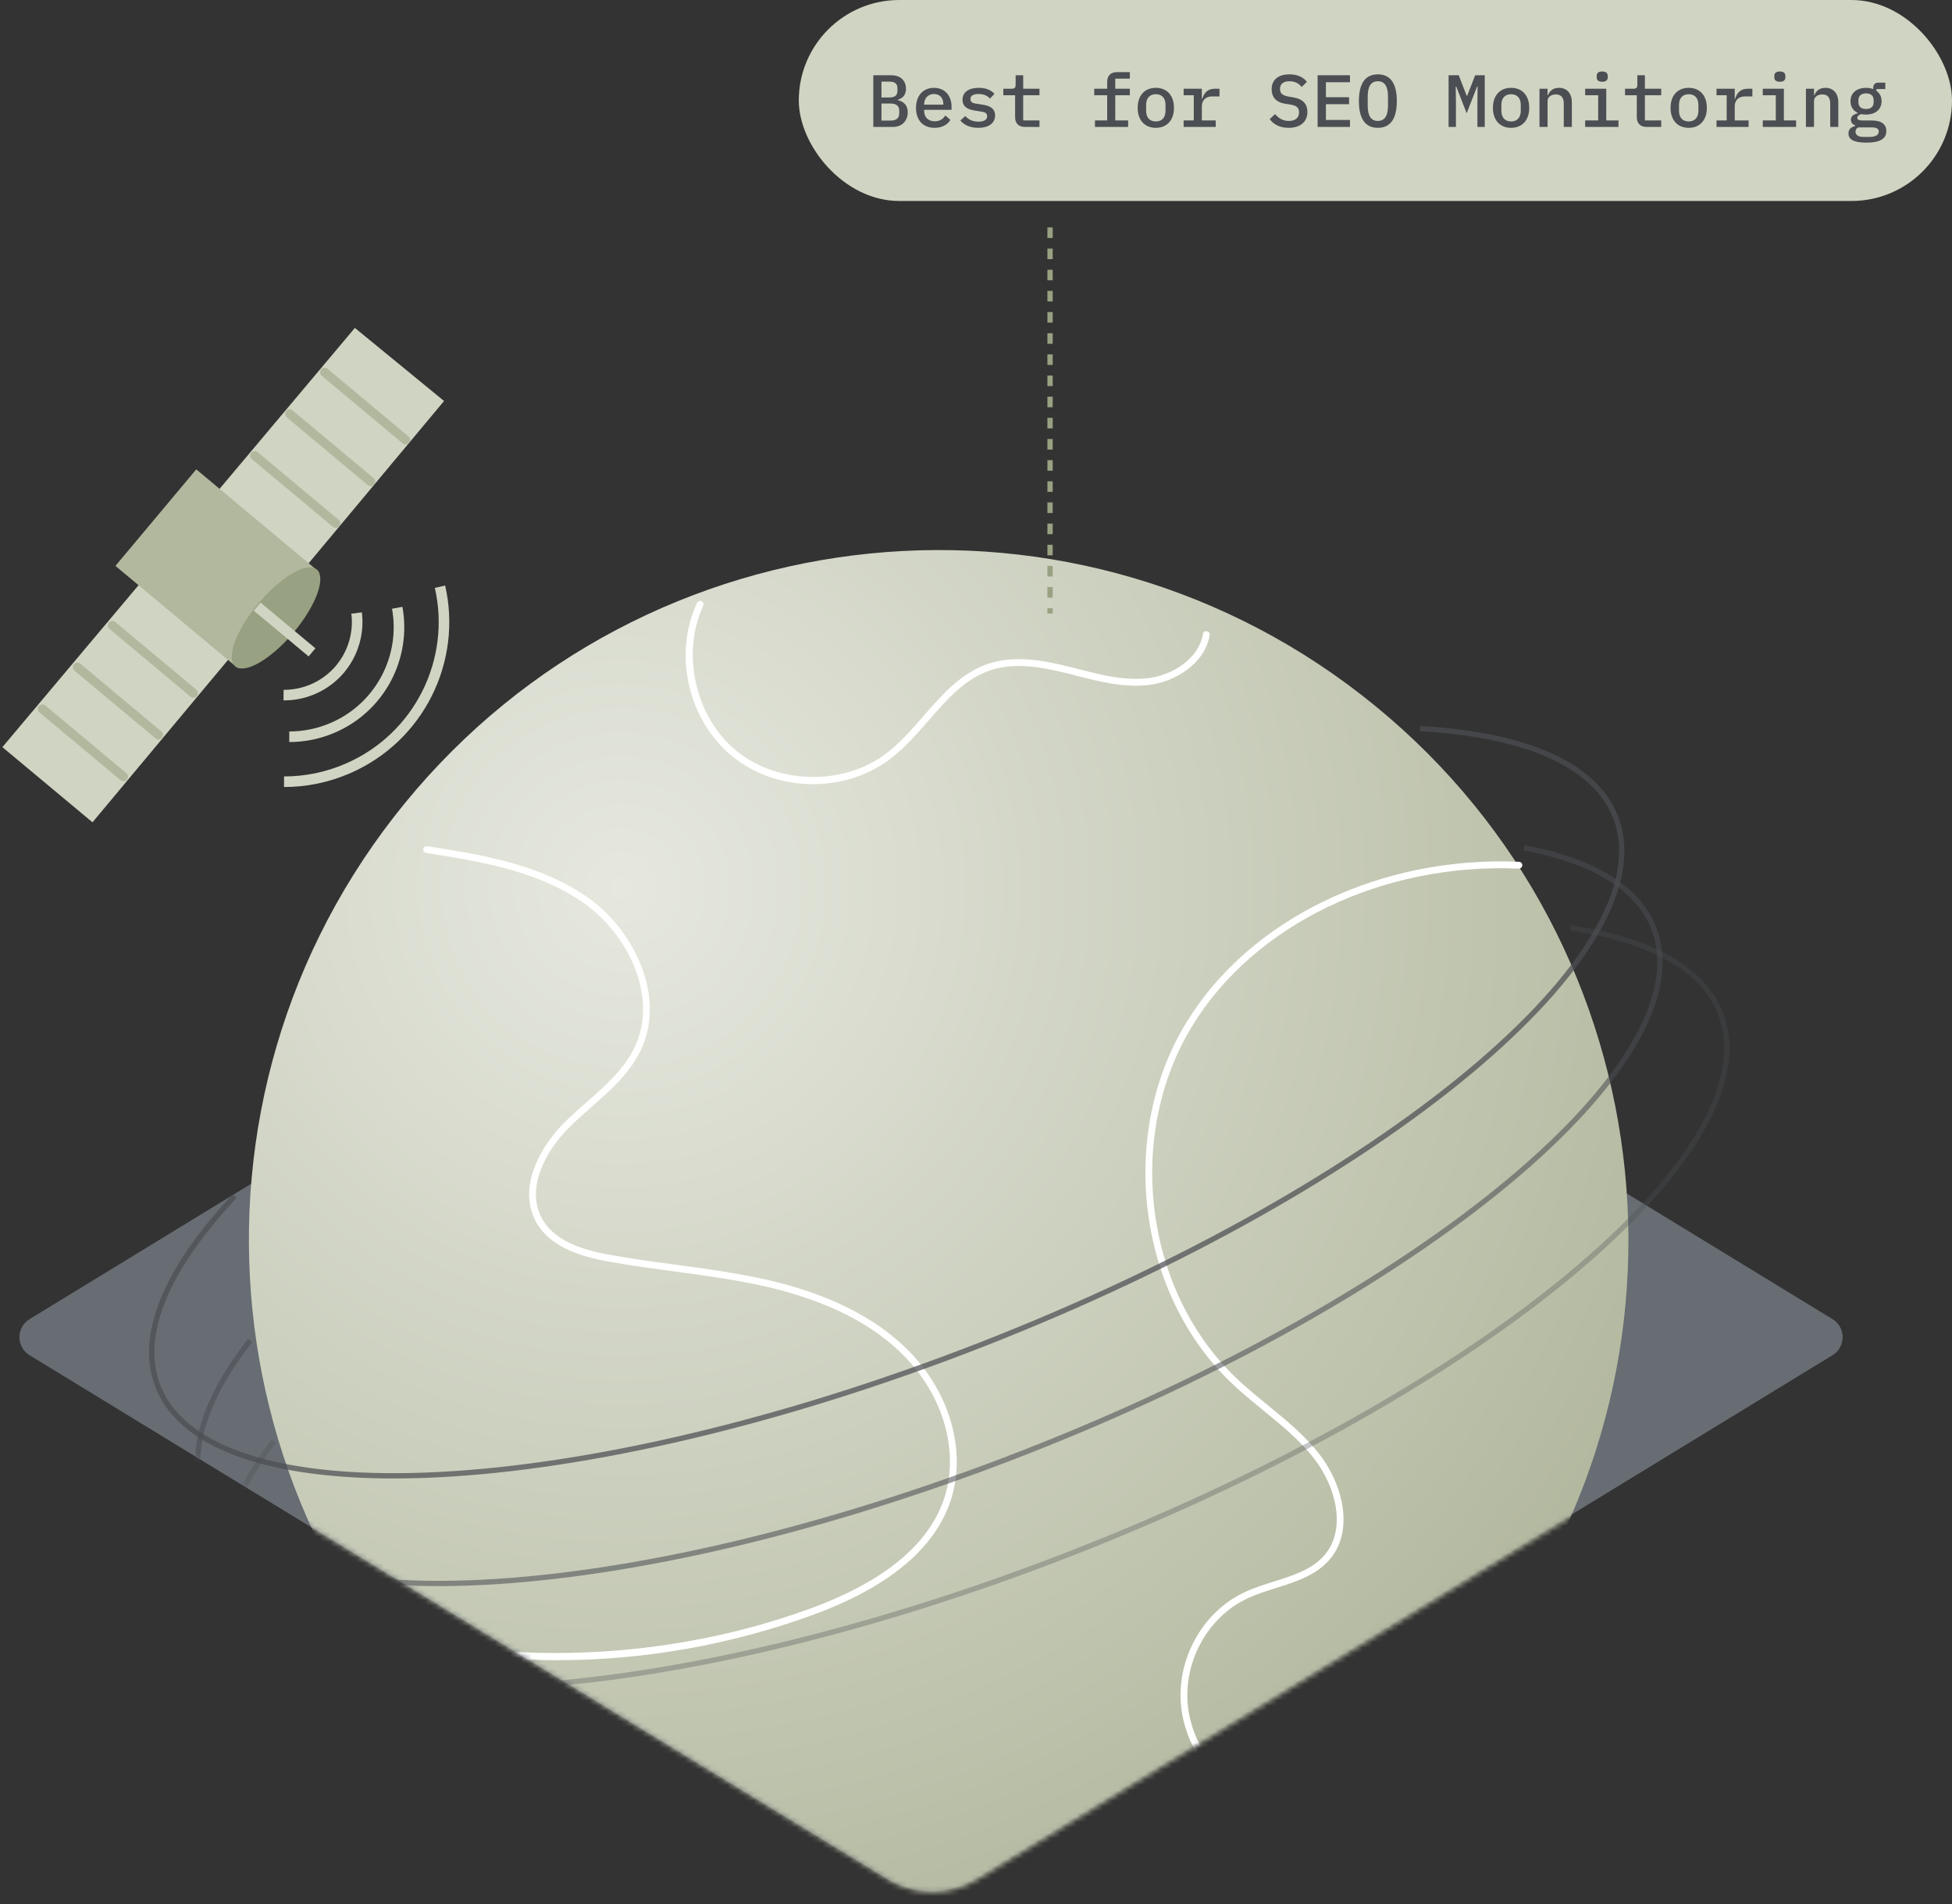 <svg width="369" height="360" viewBox="0 0 369 360" fill="none" xmlns="http://www.w3.org/2000/svg">
<rect x="0" y="0" width="369" height="360" fill="#333333" stroke="none"/>
<path d="M176 145.324L346.411 249.41C348.965 250.97 348.965 254.678 346.411 256.237L184.34 355.23C179.22 358.357 172.78 358.357 167.66 355.23L5.589 256.237C3.035 254.678 3.035 250.97 5.589 249.41L176 145.324Z" fill="#676D73"/>
<mask id="mask0_1356_9050" style="mask-type:alpha" maskUnits="userSpaceOnUse" x="1" y="51" width="364" height="307">
<path d="M1 67.492C1 58.63 8.183 51.447 17.044 51.447H362.143C363.689 51.447 364.913 52.755 364.811 54.298L351.721 252.033C351.664 252.9 351.189 253.685 350.447 254.138L184.681 355.44C179.545 358.579 173.085 358.579 167.949 355.44L2.28 254.198C1.485 253.712 1 252.848 1 251.916V67.492Z" fill="url(#paint0_linear_1356_9050)"/>
</mask>
<g mask="url(#mask0_1356_9050)">
<path d="M278.368 317.116C232.777 372.902 150.631 381.137 94.889 335.508C39.152 289.879 30.924 207.665 76.515 151.88C122.106 96.095 204.252 87.859 259.993 133.488C315.735 179.117 323.959 261.331 278.368 317.116Z" fill="url(#paint1_radial_1356_9050)"/>
<path d="M241.406 343.241C241.354 343.241 241.298 343.232 241.242 343.219C232.188 340.875 224.673 332.553 223.368 323.435C222.064 314.287 227.07 304.87 235.281 301.042C237.039 300.22 238.957 299.615 240.806 299.031C244.602 297.828 248.192 296.695 250.503 293.879C254.546 288.961 252.507 281.045 248.403 275.768C245.708 272.304 242.201 269.436 238.806 266.663C236.832 265.05 234.789 263.385 232.906 261.598C214.989 244.63 211.218 214.598 224.327 193.226C236.305 173.697 260.964 161.806 287.153 162.939C287.511 162.956 287.788 163.259 287.77 163.614C287.753 163.973 287.446 164.241 287.096 164.232C261.37 163.121 237.164 174.765 225.429 193.901C212.63 214.767 216.306 244.089 233.795 260.651C235.644 262.398 237.665 264.055 239.622 265.651C243.069 268.467 246.637 271.382 249.423 274.964C253.842 280.648 255.975 289.251 251.5 294.697C248.943 297.807 245.004 299.057 241.19 300.259C239.376 300.834 237.501 301.427 235.821 302.21C228.115 305.804 223.416 314.65 224.643 323.245C225.874 331.865 232.988 339.737 241.557 341.956C241.903 342.047 242.11 342.402 242.024 342.748C241.95 343.042 241.687 343.232 241.397 343.232L241.406 343.241Z" fill="white"/>
<path d="M105.292 313.901C95.677 313.901 86.049 312.919 76.542 310.938C76.192 310.864 75.968 310.522 76.041 310.172C76.115 309.822 76.456 309.597 76.806 309.67C86.023 311.591 95.513 312.538 105.02 312.538C121.395 312.538 137.83 309.722 153.069 304.173C167.089 299.069 175.655 292.01 178.523 283.186C181.348 274.487 178.367 263.968 170.929 256.389C164.93 250.278 156.153 245.866 144.836 243.27C139.104 241.955 133.161 241.16 127.412 240.385C123.425 239.849 119.304 239.295 115.274 238.573C110.233 237.669 104.096 235.999 101.357 231.073C97.811 224.693 101.962 216.998 106.588 212.348C107.97 210.959 109.473 209.636 110.929 208.355C114.428 205.28 118.043 202.101 120.008 197.922C124.479 188.415 118.686 176.689 110.501 170.849C101.75 164.603 90.49 162.834 80.555 161.273C80.201 161.217 79.959 160.884 80.015 160.533C80.071 160.179 80.404 159.932 80.754 159.993C90.831 161.576 102.247 163.371 111.249 169.794C119.866 175.945 125.934 188.355 121.174 198.476C119.097 202.897 115.378 206.167 111.78 209.333C110.341 210.6 108.851 211.911 107.499 213.265C103.189 217.595 99.288 224.693 102.484 230.441C104.96 234.896 110.739 236.445 115.494 237.297C119.499 238.015 123.606 238.569 127.576 239.101C133.351 239.879 139.324 240.684 145.117 242.007C156.68 244.655 165.673 249.188 171.849 255.481C179.624 263.405 182.726 274.435 179.754 283.588C176.756 292.81 167.927 300.146 153.509 305.392C137.973 311.046 121.658 313.901 105.288 313.901H105.292Z" fill="white"/>
<path d="M153.707 148.277C148.247 148.277 142.787 146.53 138.485 143.052C130.097 136.27 127.207 123.778 131.764 113.994C131.915 113.669 132.3 113.527 132.624 113.678C132.948 113.829 133.09 114.214 132.939 114.539C128.697 123.644 131.492 135.725 139.302 142.036C147.111 148.351 159.499 148.545 167.503 142.477C170.107 140.504 172.366 137.909 174.552 135.4C178.055 131.378 181.675 127.221 186.828 125.499C191.747 123.856 197.116 124.812 202.179 126.083C202.701 126.213 203.224 126.347 203.747 126.481C208.066 127.589 212.528 128.735 216.916 128.237C221.504 127.714 226.575 124.678 227.4 119.876C227.46 119.522 227.797 119.288 228.147 119.349C228.501 119.409 228.734 119.747 228.674 120.097C227.741 125.525 222.126 128.947 217.059 129.526C212.437 130.05 207.854 128.878 203.423 127.74C202.9 127.606 202.382 127.472 201.859 127.342C196.983 126.114 191.834 125.192 187.229 126.728C182.413 128.337 179.066 132.178 175.52 136.248C173.291 138.804 170.988 141.452 168.276 143.506C164.086 146.681 158.894 148.264 153.702 148.264L153.707 148.277Z" fill="white"/>
<path opacity="0.72" d="M44.371 226.145C31.662 239.692 26.039 252.332 29.857 262.107C39.764 287.47 109.476 283.937 185.562 254.217C261.649 224.496 315.298 179.843 305.392 154.481C301.442 144.37 287.987 138.851 268.412 137.753" stroke="#4B4E53"/>
<path opacity="0.56" d="M288.14 160.301C300.908 162.696 309.586 167.74 312.621 175.509C322.474 200.734 269.114 245.146 193.439 274.706C117.763 304.265 48.429 307.779 38.575 282.554C35.408 274.446 38.773 264.355 47.31 253.412" stroke="#4B4E53"/>
<path opacity="0.32" d="M51.774 272.477C43.413 283.448 40.172 293.557 43.359 301.714C53.493 327.659 124.806 324.045 202.641 293.642C280.476 263.239 335.358 217.56 325.224 191.615C321.856 182.992 311.73 177.634 296.852 175.44" stroke="#4B4E53"/>
</g>
<rect x="151" width="218" height="38" rx="19" fill="#D0D4C2"/>
<path d="M165.088 24V14.228H168.462C170.226 14.228 171.262 15.222 171.262 16.79C171.262 17.924 170.66 18.582 169.708 18.862V18.932C170.842 19.198 171.598 19.898 171.598 21.242C171.598 22.838 170.492 24 168.84 24H165.088ZM166.628 22.796H168.364C169.4 22.796 169.988 22.376 169.988 21.438V20.934C169.988 19.982 169.4 19.576 168.364 19.576H166.628V22.796ZM166.628 18.428H168.14C169.12 18.428 169.652 18.064 169.652 17.182V16.678C169.652 15.796 169.12 15.432 168.14 15.432H166.628V18.428ZM176.674 24.168C174.462 24.168 173.16 22.698 173.16 20.402C173.16 18.078 174.504 16.608 176.562 16.608C178.592 16.608 179.88 18.064 179.88 20.192V20.766H174.7V21.004C174.7 22.138 175.456 22.936 176.702 22.936C177.626 22.936 178.298 22.502 178.704 21.83L179.656 22.67C179.166 23.51 178.158 24.168 176.674 24.168ZM176.562 17.77C175.47 17.77 174.7 18.568 174.7 19.688V19.786H178.326V19.646C178.326 18.512 177.626 17.77 176.562 17.77ZM184.929 24.168C183.375 24.168 182.227 23.622 181.541 22.782L182.479 21.942C183.109 22.628 183.879 23.006 184.957 23.006C185.937 23.006 186.609 22.684 186.609 21.97C186.609 21.354 186.119 21.186 185.503 21.102L184.355 20.92C183.221 20.752 181.947 20.346 181.947 18.862C181.947 17.392 183.179 16.608 185.027 16.608C186.371 16.608 187.337 17.028 187.995 17.742L187.141 18.638C186.763 18.204 186.105 17.77 184.971 17.77C183.977 17.77 183.445 18.106 183.445 18.736C183.445 19.352 183.949 19.52 184.551 19.604L185.699 19.786C186.847 19.954 188.107 20.346 188.107 21.83C188.107 23.286 186.903 24.168 184.929 24.168ZM196.501 24H193.743C192.483 24 191.895 23.244 191.895 22.166V18.008H189.669V16.776H191.251C191.783 16.776 191.993 16.594 191.993 16.034V14.228H193.421V16.776H196.501V18.008H193.421V22.768H196.501V24ZM206.99 24V22.768H209.3V18.008H206.85V16.776H209.3V15.474C209.3 14.396 209.888 13.64 211.148 13.64H213.584V14.872H210.826V16.776H213.584V18.008H210.826V22.768H213.262V24H206.99ZM218.493 24.168C216.365 24.168 215.063 22.698 215.063 20.388C215.063 18.078 216.365 16.608 218.493 16.608C220.621 16.608 221.923 18.078 221.923 20.388C221.923 22.698 220.621 24.168 218.493 24.168ZM218.493 22.964C219.599 22.964 220.327 22.278 220.327 20.934V19.842C220.327 18.498 219.599 17.812 218.493 17.812C217.387 17.812 216.659 18.498 216.659 19.842V20.934C216.659 22.278 217.387 22.964 218.493 22.964ZM223.752 24V22.768H225.67V18.008H223.752V16.776H227.196V18.694H227.28C227.56 17.686 228.19 16.776 229.66 16.776H230.528V18.232H229.1C227.854 18.232 227.196 19.058 227.196 20.066V22.768H229.814V24H223.752ZM243.593 24.168C241.899 24.168 240.765 23.51 240.023 22.53L241.031 21.564C241.773 22.446 242.599 22.866 243.649 22.866C244.881 22.866 245.567 22.278 245.567 21.242C245.567 20.402 245.133 19.968 243.957 19.772L242.893 19.604C241.045 19.296 240.387 18.19 240.387 16.888C240.387 15.054 241.675 14.06 243.747 14.06C245.287 14.06 246.379 14.592 247.051 15.474L246.071 16.454C245.539 15.796 244.825 15.362 243.747 15.362C242.599 15.362 241.969 15.866 241.969 16.818C241.969 17.616 242.389 18.064 243.593 18.26L244.629 18.442C246.393 18.764 247.149 19.772 247.149 21.158C247.149 22.964 245.889 24.168 243.593 24.168ZM255.193 24H249.075V14.228H255.193V15.544H250.643V18.386H255.025V19.702H250.643V22.684H255.193V24ZM260.466 24.168C257.988 24.168 256.882 22.306 256.882 19.114C256.882 15.922 257.988 14.06 260.466 14.06C262.944 14.06 264.05 15.922 264.05 19.114C264.05 22.306 262.944 24.168 260.466 24.168ZM260.466 22.866C261.866 22.866 262.384 21.732 262.384 19.926V18.288C262.384 16.496 261.866 15.362 260.466 15.362C259.066 15.362 258.548 16.496 258.548 18.288V19.94C258.548 21.732 259.066 22.866 260.466 22.866ZM279.285 24V19.324L279.327 16.384H279.215L277.255 21.41L275.295 16.384H275.183L275.225 19.324V24H273.839V14.228H275.757L277.255 18.106H277.353L278.865 14.228H280.671V24H279.285ZM285.649 24.168C283.521 24.168 282.219 22.698 282.219 20.388C282.219 18.078 283.521 16.608 285.649 16.608C287.777 16.608 289.079 18.078 289.079 20.388C289.079 22.698 287.777 24.168 285.649 24.168ZM285.649 22.964C286.755 22.964 287.483 22.278 287.483 20.934V19.842C287.483 18.498 286.755 17.812 285.649 17.812C284.543 17.812 283.815 18.498 283.815 19.842V20.934C283.815 22.278 284.543 22.964 285.649 22.964ZM292.546 24H291.02V16.776H292.546V18.008H292.616C292.924 17.252 293.512 16.608 294.702 16.608C296.158 16.608 297.138 17.602 297.138 19.352V24H295.612V19.576C295.612 18.428 295.094 17.854 294.114 17.854C293.33 17.854 292.546 18.26 292.546 19.1V24ZM302.886 15.46C302.116 15.46 301.836 15.096 301.836 14.634V14.34C301.836 13.878 302.116 13.514 302.872 13.514C303.642 13.514 303.922 13.878 303.922 14.34V14.634C303.922 15.096 303.642 15.46 302.886 15.46ZM299.652 24V22.768H302.116V18.008H299.652V16.776H303.642V22.768H305.952V24H299.652ZM314.025 24H311.267C310.007 24 309.419 23.244 309.419 22.166V18.008H307.193V16.776H308.775C309.307 16.776 309.517 16.594 309.517 16.034V14.228H310.945V16.776H314.025V18.008H310.945V22.768H314.025V24ZM319.227 24.168C317.099 24.168 315.797 22.698 315.797 20.388C315.797 18.078 317.099 16.608 319.227 16.608C321.355 16.608 322.657 18.078 322.657 20.388C322.657 22.698 321.355 24.168 319.227 24.168ZM319.227 22.964C320.333 22.964 321.061 22.278 321.061 20.934V19.842C321.061 18.498 320.333 17.812 319.227 17.812C318.121 17.812 317.393 18.498 317.393 19.842V20.934C317.393 22.278 318.121 22.964 319.227 22.964ZM324.486 24V22.768H326.404V18.008H324.486V16.776H327.93V18.694H328.014C328.294 17.686 328.924 16.776 330.394 16.776H331.262V18.232H329.834C328.588 18.232 327.93 19.058 327.93 20.066V22.768H330.548V24H324.486ZM336.464 15.46C335.694 15.46 335.414 15.096 335.414 14.634V14.34C335.414 13.878 335.694 13.514 336.45 13.514C337.22 13.514 337.5 13.878 337.5 14.34V14.634C337.5 15.096 337.22 15.46 336.464 15.46ZM333.23 24V22.768H335.694V18.008H333.23V16.776H337.22V22.768H339.53V24H333.23ZM342.913 24H341.387V16.776H342.913V18.008H342.983C343.291 17.252 343.879 16.608 345.069 16.608C346.525 16.608 347.505 17.602 347.505 19.352V24H345.979V19.576C345.979 18.428 345.461 17.854 344.481 17.854C343.697 17.854 342.913 18.26 342.913 19.1V24ZM356.585 24.784C356.585 26.268 355.339 26.968 352.791 26.968C350.299 26.968 349.431 26.31 349.431 25.232C349.431 24.448 349.893 24.042 350.691 23.832V23.692C350.201 23.51 349.893 23.188 349.893 22.642C349.893 21.928 350.439 21.606 351.195 21.424V21.354C350.327 20.948 349.809 20.178 349.809 19.142C349.809 17.602 350.971 16.608 352.749 16.608C353.253 16.608 353.715 16.692 354.107 16.846V16.608C354.107 16.048 354.429 15.628 355.073 15.628H356.389V16.832H354.709V17.168C355.339 17.602 355.689 18.274 355.689 19.142C355.689 20.682 354.527 21.662 352.749 21.662C352.427 21.662 352.133 21.634 351.853 21.578C351.517 21.662 351.097 21.886 351.097 22.278C351.097 22.726 351.587 22.782 352.217 22.782H353.841C355.787 22.782 356.585 23.594 356.585 24.784ZM355.157 24.882C355.157 24.392 354.821 24.084 353.799 24.084H351.293C350.943 24.252 350.761 24.518 350.761 24.896C350.761 25.442 351.181 25.89 352.245 25.89H353.379C354.527 25.89 355.157 25.54 355.157 24.882ZM352.749 20.612C353.729 20.612 354.191 20.094 354.191 19.324V18.946C354.191 18.176 353.729 17.658 352.749 17.658C351.769 17.658 351.307 18.176 351.307 18.946V19.324C351.307 20.094 351.769 20.612 352.749 20.612Z" fill="#4B4E53"/>
<line x1="198.5" y1="43" x2="198.5" y2="116" stroke="#98A181" stroke-dasharray="2 2"/>
<path d="M83.945 75.816L67.084 62L0.45 141.266L17.484 155.477L83.945 75.816Z" fill="#D0D4C2"/>
<path fill-rule="evenodd" clip-rule="evenodd" d="M59.942 107.824L37.103 88.742L21.82 106.993L44.724 126.128C45.871 127.085 50.231 123.77 54.455 118.72C58.68 113.689 61.173 108.833 60.026 107.876C60.004 107.858 59.964 107.842 59.944 107.844L59.942 107.824ZM53.249 117.768C49.327 122.457 46.214 124.561 45.136 124.815C45.194 123.71 46.733 120.274 50.655 115.585C54.578 110.895 57.69 108.791 58.768 108.538C58.71 109.642 57.171 113.078 53.249 117.768Z" fill="#B2B89E"/>
<path fill-rule="evenodd" clip-rule="evenodd" d="M64.332 98.873C64.351 99.087 64.292 99.308 64.132 99.499C63.831 99.86 63.285 99.909 62.924 99.607L47.605 86.803C47.243 86.501 47.194 85.956 47.496 85.595C47.798 85.234 48.344 85.186 48.705 85.487L64.024 98.292C64.213 98.432 64.312 98.659 64.332 98.873ZM70.933 90.979C70.952 91.193 70.894 91.414 70.734 91.605C70.432 91.966 69.886 92.015 69.525 91.713L54.206 78.909C53.845 78.607 53.796 78.062 54.098 77.701C54.4 77.341 54.945 77.292 55.306 77.593L70.626 90.398C70.817 90.557 70.914 90.764 70.933 90.979ZM77.335 83.731C77.495 83.54 77.554 83.319 77.535 83.105C77.516 82.891 77.418 82.683 77.227 82.524L61.908 69.719C61.547 69.418 61.001 69.466 60.699 69.827C60.398 70.188 60.447 70.733 60.808 71.035L76.127 83.839C76.488 84.141 77.034 84.092 77.335 83.731Z" fill="#B2B89E"/>
<path fill-rule="evenodd" clip-rule="evenodd" d="M23.992 147.398C24.152 147.207 24.21 146.986 24.191 146.772C24.172 146.557 24.053 146.332 23.884 146.19L8.565 133.386C8.203 133.084 7.657 133.133 7.356 133.494C7.054 133.855 7.103 134.4 7.464 134.701L22.783 147.506C23.144 147.807 23.69 147.759 23.992 147.398ZM30.808 138.876C30.828 139.09 30.769 139.311 30.609 139.502C30.307 139.863 29.762 139.912 29.4 139.611L14.081 126.806C13.72 126.505 13.671 125.959 13.973 125.598C14.275 125.238 14.82 125.189 15.182 125.49L30.501 138.295C30.69 138.435 30.789 138.662 30.808 138.876ZM37.418 130.982C37.437 131.196 37.378 131.418 37.219 131.609C36.917 131.969 36.371 132.018 36.01 131.717L20.691 118.912C20.33 118.611 20.281 118.065 20.582 117.705C20.884 117.344 21.43 117.295 21.791 117.596L37.11 130.401C37.301 130.561 37.399 130.768 37.418 130.982Z" fill="#B2B89E"/>
<ellipse cx="4.311" cy="11.963" rx="4.311" ry="11.963" transform="matrix(0.767 0.642 0.643 -0.765 41.18 123.215)" fill="#98A181"/>
<path d="M53.601 131.427C55.478 131.442 57.388 131.073 59.22 130.276C64.977 127.773 68.163 121.824 67.41 115.905" stroke="#D0D4C2" stroke-width="2"/>
<path d="M54.683 139.299C57.455 139.302 60.272 138.748 62.976 137.572C71.969 133.661 76.779 124.147 75.09 114.914" stroke="#D0D4C2" stroke-width="2"/>
<path d="M53.692 147.804C57.731 147.808 61.837 146.999 65.777 145.285C79.318 139.396 86.357 124.796 83.173 110.931" stroke="#D0D4C2" stroke-width="2"/>
<line y1="-1" x2="13.495" y2="-1" transform="matrix(0.768 0.641 0.642 -0.766 49.258 113.929)" stroke="#D0D4C2" stroke-width="2"/>
<defs>
<linearGradient id="paint0_linear_1356_9050" x1="78.918" y1="201.695" x2="263.868" y2="314.685" gradientUnits="userSpaceOnUse">
<stop stop-color="#D0D4C2"/>
<stop offset="1" stop-color="#B2B89E"/>
</linearGradient>
<radialGradient id="paint1_radial_1356_9050" cx="0" cy="0" r="1" gradientUnits="userSpaceOnUse" gradientTransform="translate(117.477 168.141) rotate(54.026) scale(217.51)">
<stop stop-color="#E6E8DF"/>
<stop offset="1" stop-color="#B2B89E"/>
</radialGradient>
</defs>
</svg>

